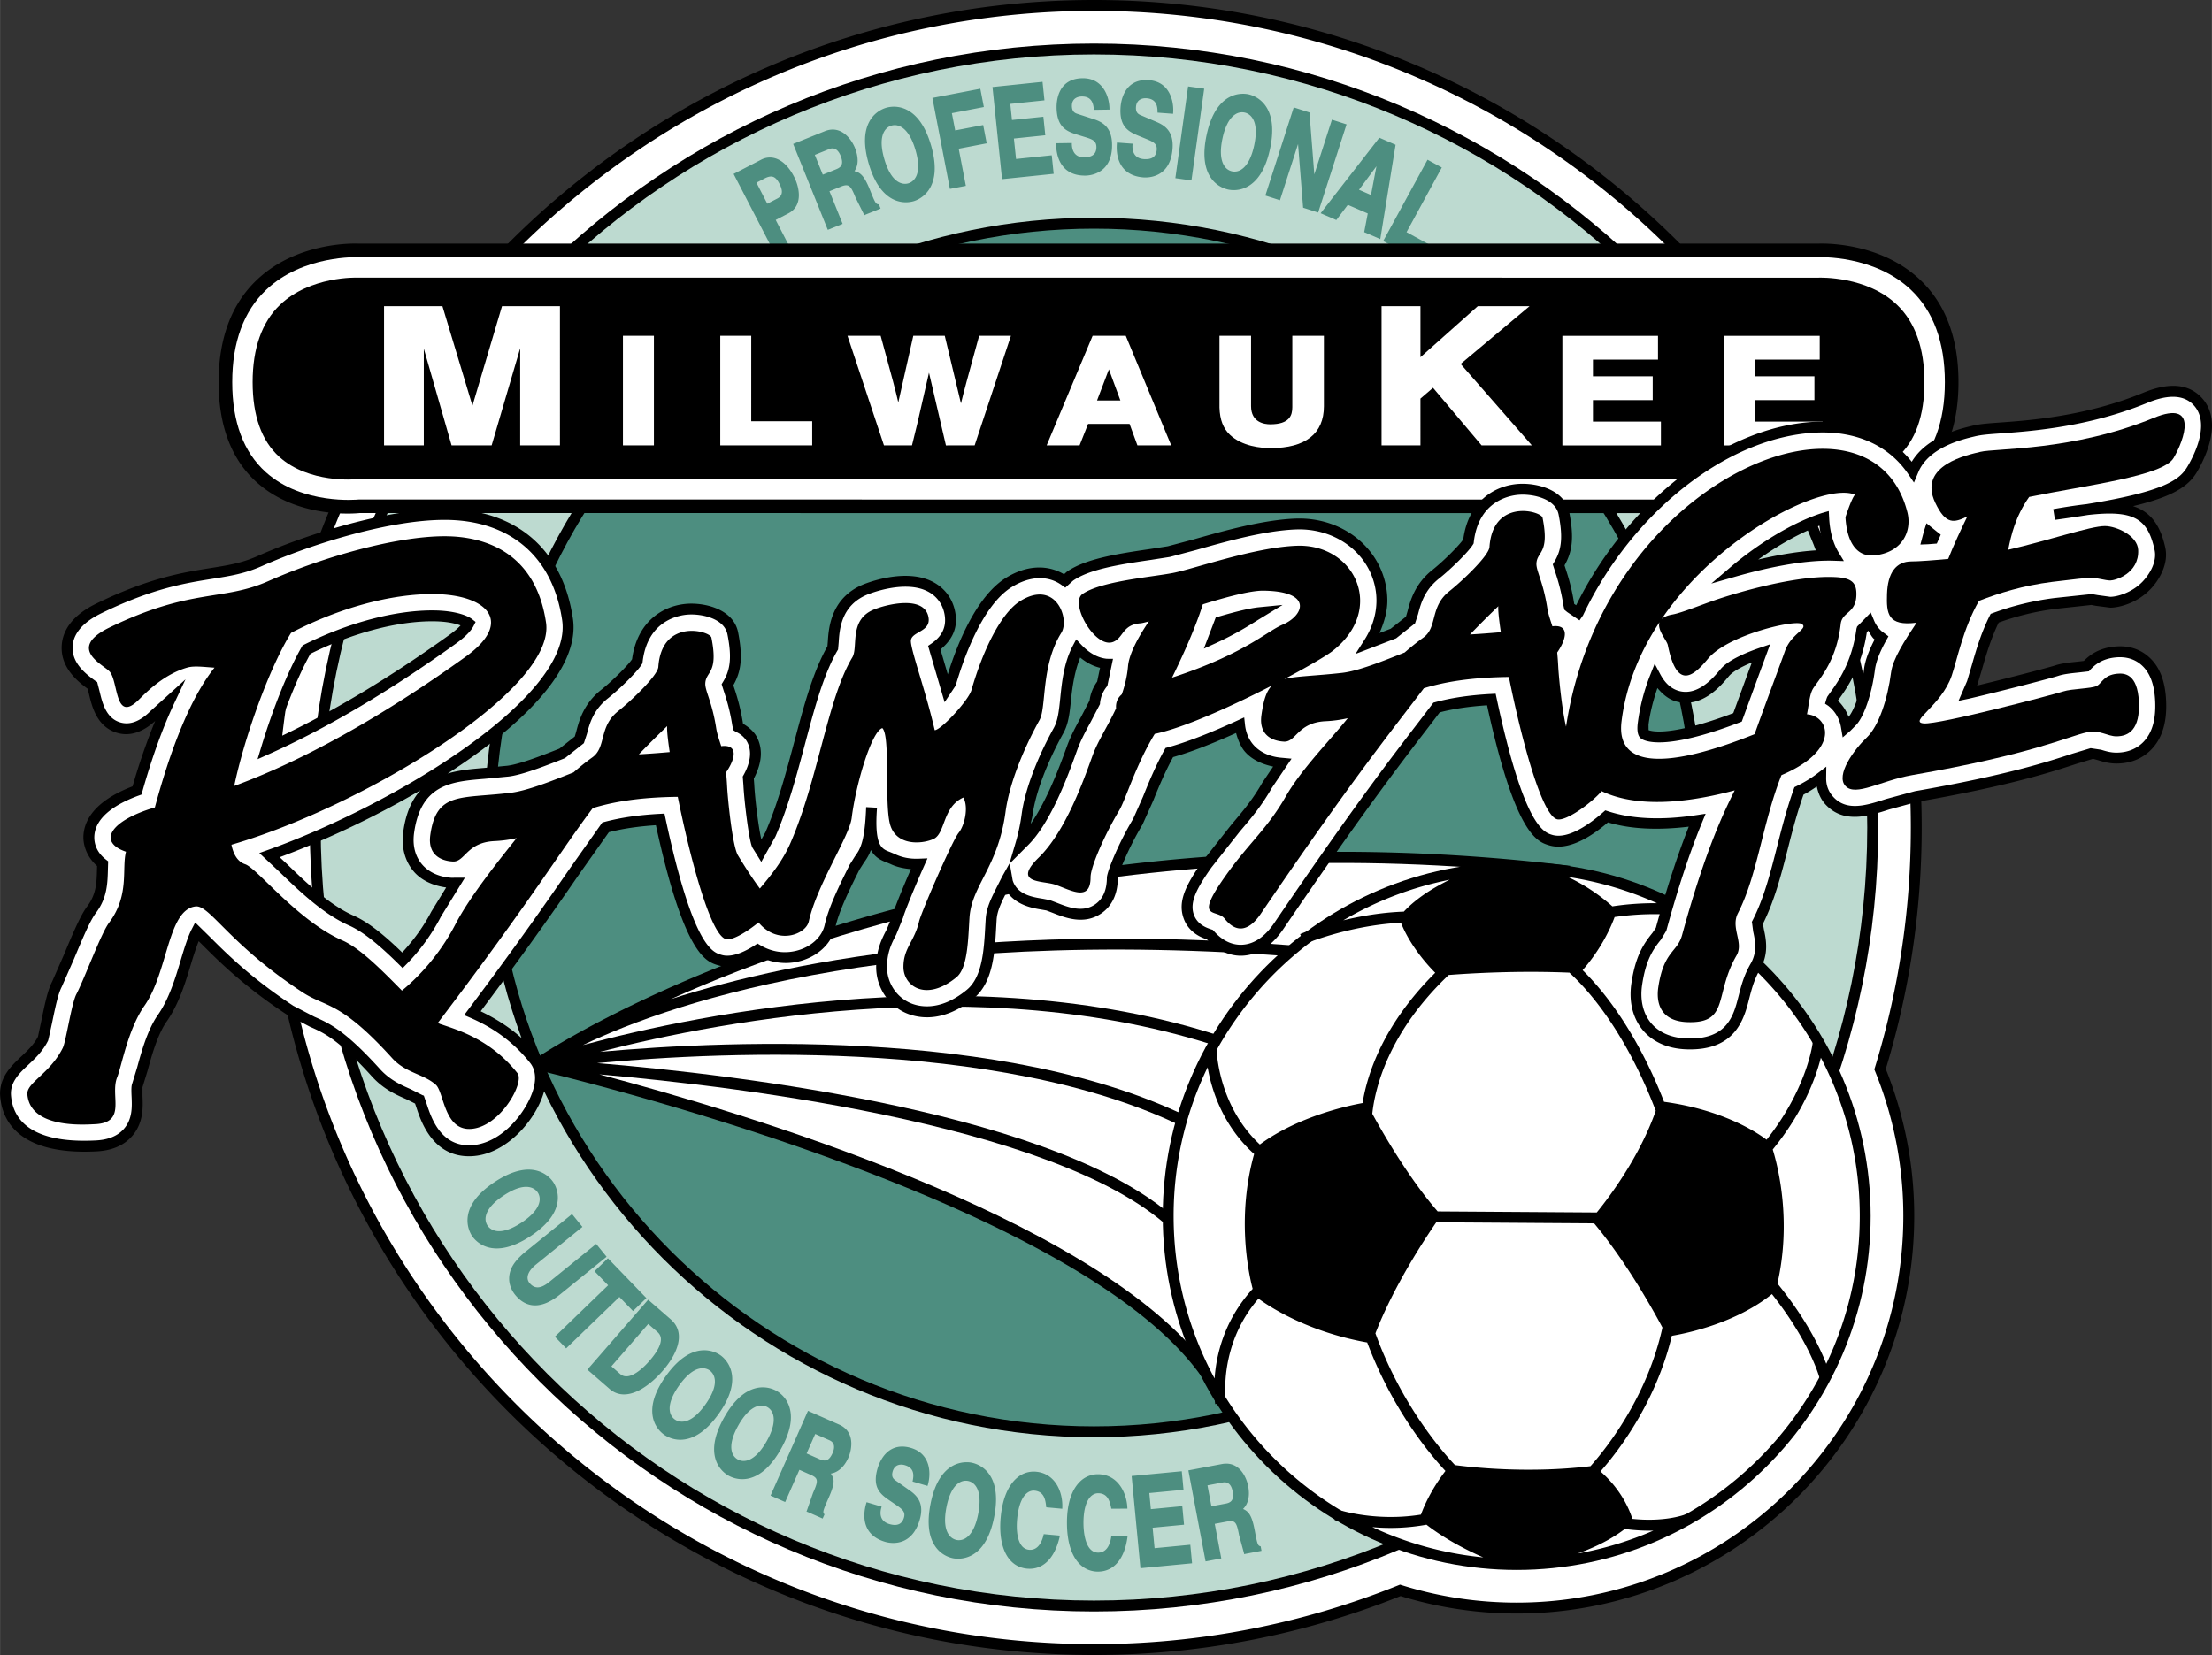 <svg xmlns="http://www.w3.org/2000/svg" width="2500" height="1871" viewBox="0 0 213.531 159.815"><rect x="0" y="0" width="213.531" height="159.815" fill="#333333" stroke="none"/><path d="M25.698 79.908c0 44.061 35.847 79.908 79.907 79.908a79.488 79.488 0 0 0 29.598-5.693 38.243 38.243 0 0 0 11.21 1.685c21.161 0 38.377-17.216 38.377-38.376 0-4.892-.93-9.669-2.746-14.208a79.943 79.943 0 0 0 3.468-23.314C185.513 35.846 149.667 0 105.605 0c-44.06 0-79.907 35.846-79.907 79.908z"/><path d="M26.75 79.908c0-43.481 35.374-78.856 78.856-78.856s78.856 35.375 78.856 78.856a78.909 78.909 0 0 1-3.469 23.18l-.056.179.071.174a37.051 37.051 0 0 1 2.73 13.99c0 20.582-16.744 37.325-37.325 37.325-3.78 0-7.509-.565-11.085-1.681l-.179-.056-.173.07a78.444 78.444 0 0 1-29.371 5.675c-43.481 0-78.855-35.375-78.855-78.856z" fill="#fff"/><path d="M29.904 79.908c0 41.742 33.959 75.702 75.702 75.702s75.702-33.959 75.702-75.702c0-41.743-33.959-75.702-75.702-75.702S29.904 38.165 29.904 79.908z"/><path d="M30.955 79.908c0-41.163 33.488-74.651 74.65-74.651 41.163 0 74.65 33.488 74.65 74.651s-33.488 74.65-74.65 74.65c-41.162 0-74.65-33.488-74.65-74.65z" fill="#bddad0"/><path d="M46.727 79.908c0 32.466 26.413 58.879 58.879 58.879 32.467 0 58.879-26.413 58.879-58.879s-26.413-58.879-58.879-58.879c-32.467-.001-58.879 26.412-58.879 58.879z"/><path d="M47.778 79.908c0-31.887 25.941-57.828 57.828-57.828 31.887 0 57.828 25.941 57.828 57.828 0 31.886-25.941 57.828-57.828 57.828-31.887-.001-57.828-25.942-57.828-57.828z" fill="#4d8e80"/><g fill="#4d8e80"><path d="M53.788 116.224a2.76 2.76 0 0 0-.377-2.06c-.289-.438-1.916-2.492-5.651-.031-3.738 2.462-2.49 4.769-2.203 5.205.289.436 1.916 2.492 5.652.03 1.482-.976 2.351-2.035 2.579-3.144zm-1.721-.157c-.133.649-.729 1.337-1.722 1.991-2.25 1.483-3.084.597-3.287.29a1.183 1.183 0 0 1-.159-.914c.133-.648.729-1.337 1.722-1.991 2.25-1.483 3.084-.597 3.287-.29.121.183.247.491.159.914zM58.554 121.359l-1.004-1.238-4.545 3.682c-.809.655-1.412.681-1.897.082a.781.781 0 0 1-.176-.595c.039-.377.319-.786.809-1.183l4.48-3.63-1.004-1.239-.102.083-4.472 3.622c-.744.627-1.178 1.187-1.371 1.764-.356 1.097.132 1.93.455 2.329.775.957 2.157 1.727 4.338-.04l4.489-3.637zM61.102 126.6l1.294-1.249-3.715-3.845-.094.091-1.199 1.158 1.313 1.358-5.14 4.964 1.09 1.128 5.139-4.964a4996.4 4996.4 0 0 0 1.312 1.359zM63.966 132.379c.624-.718 1.655-2.119 1.562-3.456-.042-.594-.304-1.105-.78-1.518l-2.182-1.898-.086.099-5.782 6.651 2.143 1.863c.449.391.973.567 1.562.525 1.53-.106 3.001-1.62 3.563-2.266zm-.169-3.038c0 .434-.25 1.089-1.123 2.091-.428.493-1.896 2.04-2.797 1.256l-.86-.748 3.556-4.091.847.736c.134.117.377.33.377.756zM69.546 130.87c-.426-.302-2.687-1.629-5.278 2.021-1.028 1.448-1.453 2.749-1.263 3.867a2.753 2.753 0 0 0 1.098 1.782 2.754 2.754 0 0 0 2.044.449c1.117-.189 2.205-1.02 3.233-2.469 2.592-3.651.593-5.347.166-5.65zm-3.998 2.927c1.56-2.197 2.659-1.673 2.958-1.46.298.212 1.155 1.078-.405 3.274-1.559 2.197-2.657 1.674-2.957 1.46a1.176 1.176 0 0 1-.479-.793c-.111-.653.195-1.51.883-2.481zM76.231 135.97a2.754 2.754 0 0 0-1.274-1.661 2.754 2.754 0 0 0-2.079-.237c-1.093.303-2.091 1.239-2.965 2.786-.875 1.546-1.165 2.883-.862 3.976a2.765 2.765 0 0 0 1.274 1.661 2.754 2.754 0 0 0 2.079.237c1.093-.302 2.091-1.239 2.965-2.784.876-1.548 1.166-2.886.862-3.978zm-2.226 3.203c-.587 1.035-1.232 1.676-1.87 1.853-.417.115-.732.01-.923-.098a1.18 1.18 0 0 1-.559-.74c-.176-.638.04-1.523.625-2.558.586-1.035 1.232-1.676 1.87-1.852.417-.115.732-.01.923.098.191.107.442.323.559.74.177.638-.039 1.522-.625 2.557zM81.006 137.566l-3.011-1.329-.053.12-3.559 8.062 1.411.624s1.274-2.888 1.373-3.109l1.114.492c.396.174.568.335.568.618 0 .25-.133.593-.368 1.125l-.628 1.801.115.033 1.443.636.178-.403-.049-.062a.259.259 0 0 1-.06-.172c0-.201.153-.556.52-1.386.333-.752.466-1.23.466-1.594 0-.294-.124-.503-.264-.727.654-.097 1.291-.628 1.681-1.514a3.48 3.48 0 0 0 .296-1.359c-.001-.722-.281-1.462-1.173-1.856zm-.942 1.51c.203.089.337.219.401.385a.735.735 0 0 1 .047.27c0 .224-.08.446-.14.58-.167.377-.35.6-.563.683-.179.068-.396.045-.666-.073l-1.281-.567.832-1.883 1.37.605zM87.937 139.818c-.71-.209-1.343-.167-1.881.126-.857.468-1.224 1.448-1.342 1.848-.566 1.923.349 2.549 1.235 3.152l.582.398c.576.398.894.65.73 1.207-.085.29-.231.493-.431.602-.241.131-.57.138-.976.019-.976-.288-.91-1.1-.783-1.56l.034-.124-1.453-.427-.037.126c-.158.537-.353 1.569.127 2.448.325.594.898 1.016 1.707 1.254.247.073 1.115.274 1.945-.177.642-.349 1.108-1.003 1.384-1.942.465-1.581-.225-2.326-.961-2.845l-1.315-.928c-.21-.145-.497-.341-.329-.914.238-.808.959-.664 1.175-.6.885.259.875.918.767 1.462l-.024.117 1.444.425.038-.127c.299-1.047.29-2.973-1.636-3.54zM93.784 141.24c-.514-.099-3.121-.369-3.966 4.026-.335 1.745-.183 3.104.453 4.042a2.75 2.75 0 0 0 1.738 1.167c.514.099 3.121.37 3.966-4.025.335-1.744.184-3.104-.452-4.043a2.756 2.756 0 0 0-1.739-1.167zm.651 4.914c-.509 2.645-1.726 2.624-2.087 2.554-.36-.07-1.498-.501-.99-3.147.225-1.167.634-1.981 1.182-2.353.357-.242.689-.244.904-.203.216.042.524.166.766.523.371.55.449 1.457.225 2.626zM100.016 142.114a2.45 2.45 0 0 0-1.825.58c-.88.733-1.431 2.063-1.593 3.843-.261 2.881.715 4.773 2.551 4.94 1.511.137 2.654-.973 3.135-3.046l.035-.146-1.564-.143-.026.111c-.233.963-.725 1.46-1.387 1.401a.997.997 0 0 1-.697-.371c-.397-.475-.565-1.416-.459-2.577.141-1.552.582-2.221.928-2.509.288-.239.565-.27.747-.254.896.082 1.05.817 1.125 1.501l.012.107 1.545.141.005-.139c.053-1.541-.714-3.274-2.532-3.439zM107.269 148.404c-.141.98-.583 1.522-1.249 1.525-1.314.005-1.426-2.161-1.43-2.825-.008-2.14.721-2.906 1.407-2.91.899-.004 1.123.714 1.261 1.388l.021.106 1.552-.007-.007-.139c-.09-1.538-1.017-3.191-2.843-3.183a2.452 2.452 0 0 0-1.763.75c-.807.813-1.229 2.189-1.222 3.976.007 1.792.432 3.159 1.231 3.951a2.46 2.46 0 0 0 1.774.728c1.518-.006 2.551-1.221 2.834-3.33l.02-.15-1.57.006-.016.114zM111.454 149.499l-.188-1.977 3.033-.289-.17-1.791-3.033.289c-.02-.208-.127-1.348-.148-1.556.242-.022 3.302-.314 3.302-.314l-.17-1.791-.132.012-4.707.448.849 8.904 4.984-.475-.169-1.791c-.001.002-3.208.309-3.451.331zM121.621 149.298c-.218-.065-.273-.326-.503-1.546-.275-1.446-.587-1.803-1.122-2.04.349-.339.565-.852.565-1.498 0-.219-.021-.45-.065-.688-.119-.627-.471-1.451-1.103-1.881-.413-.282-.897-.372-1.442-.27l-3.233.612 1.662 8.787 1.516-.286-.631-3.339 1.196-.226c.797-.151.922.097 1.153 1.321l.502 1.841.115-.039 1.548-.293-.082-.434-.076-.021zm-4.678-3.844l-.382-2.022 1.47-.277c.635-.121.871.391.955.842.031.155.044.29.044.408 0 .534-.287.71-.71.791 0-.002-1.161.218-1.377.258zM76.317 24.021l-1.438-2.782 1.214-.627c.767-.396 1.022-1.073 1.022-1.766 0-.653-.227-1.322-.467-1.787-.483-.937-1.102-1.547-1.786-1.765a1.795 1.795 0 0 0-1.393.13l-2.653 1.371 4.108 7.946 1.393-.72zm-.876-5.285c-.058.184-.193.328-.414.441l-.958.496-1.05-2.033.803-.416c.325-.168.584-.217.796-.15.22.07.416.275.599.629.089.173.257.498.257.811a.746.746 0 0 1-.033.222zM85.004 20.141l-.164-.409-.08-.008c-.226-.021-.331-.266-.795-1.417-.546-1.353-.921-1.649-1.482-1.778.188-.276.306-.614.306-1.017 0-.38-.085-.8-.259-1.229-.358-.891-1.376-2.233-2.913-1.613l-3.052 1.23 3.344 8.295 1.431-.577-1.271-3.151 1.129-.457c.308-.123.524-.149.684-.081.269.114.454.531.706 1.153l.852 1.706.104-.06 1.46-.587zm-3.715-4.488c0 .369-.228.554-.566.69l-1.299.523-.77-1.909 1.388-.56c.205-.083.392-.089.557-.019.294.125.467.467.545.659.1.251.145.451.145.616zM86.107 19.188a2.758 2.758 0 0 0 2.079.244c.502-.146 2.944-1.097 1.69-5.393-.498-1.705-1.255-2.845-2.249-3.389a2.76 2.76 0 0 0-2.079-.245 2.757 2.757 0 0 0-1.621 1.325c-.544.994-.567 2.362-.07 4.067.499 1.705 1.256 2.846 2.25 3.391zm-.767-6.463c.207-.379.502-.532.713-.593.21-.062.54-.091.919.116.581.318 1.065 1.09 1.398 2.232.756 2.586-.336 3.123-.689 3.226-.353.104-1.562.238-2.317-2.348-.333-1.142-.342-2.052-.024-2.633zM93.236 17.948l-.69-3.586 2.702-.52-.34-1.767-2.702.52-.32-1.666 3.086-.593-.34-1.767-.129.025-4.497.865 1.69 8.783 1.54-.294zM101.714 16.784l-.186-1.789-3.446.359-.207-1.976 3.031-.315-.187-1.789-3.03.315-.163-1.555 3.299-.344-.186-1.788-.13.013-4.703.49.926 8.896 4.982-.517zM107.351 13.944c-.024-1.647-.905-2.154-1.762-2.432l-1.53-.498c-.244-.075-.576-.178-.585-.774-.012-.843.72-.919.944-.922.923-.013 1.108.618 1.166 1.17l.014.119 1.505-.022-.003-.132c-.024-1.09-.603-2.927-2.611-2.898-2.352.035-2.503 2.183-2.493 2.841.029 2.004 1.088 2.33 2.111 2.645l.676.209c.668.208 1.047.355 1.056.936.004.303-.074.54-.234.703-.191.197-.503.3-.926.306-1.017.015-1.195-.78-1.209-1.255l-.004-.129-1.516.022.002.131c.014.912.318 3.029 2.848 2.993.432-.009 2.592-.185 2.551-3.013zM110.382 17.131c.431.032 2.598.049 2.808-2.772.122-1.644-.708-2.226-1.538-2.58l-1.48-.631c-.236-.097-.558-.228-.513-.824.021-.273.115-.484.281-.627.179-.154.448-.229.74-.208.922.069 1.049.714 1.058 1.269l.001.12 1.502.112.009-.133c.072-1.087-.341-2.969-2.344-3.118-.738-.055-1.348.12-1.812.519-.74.638-.893 1.673-.923 2.088-.149 2 .878 2.418 1.87 2.823l.653.267c.647.268 1.011.447.968 1.026-.05.666-.457.961-1.246.903-1.015-.076-1.122-.884-1.093-1.359l.007-.129-1.509-.112-.01.131c-.042.558-.014 1.608.639 2.367.441.513 1.092.805 1.932.868zM116.245 8.563l-1.555-.216-.018.131-1.212 8.728 1.554.216zM118.561 18.306c.327.07 1.18.17 2.056-.399.951-.617 1.62-1.811 1.989-3.548.931-4.376-1.576-5.142-2.088-5.251-.512-.109-3.113-.43-4.044 3.947-.37 1.737-.244 3.1.373 4.05a2.751 2.751 0 0 0 1.714 1.201zm-.553-4.925c.248-1.163.671-1.969 1.227-2.329a1.19 1.19 0 0 1 .91-.185c.359.077 1.487.531.927 3.166-.248 1.164-.672 1.969-1.227 2.329a1.186 1.186 0 0 1-.91.185 1.177 1.177 0 0 1-.753-.538c-.362-.554-.421-1.463-.174-2.628zM128.577 11.558s-1.395 4.33-1.701 5.285l-.469-5.984-1.518-.489-.04.125-2.699 8.389 1.409.453 1.747-5.427.489 6.147 1.452.467 2.741-8.514-1.411-.452zM133.153 13.3l-.063.081-5.604 7.211 1.514.656 1.111-1.468 1.925.835-.345 1.801 1.553.674 1.478-9.109-1.569-.681zm-.28 2.757l-.526 2.772-1.158-.503 1.684-2.269zM139.184 16.176l-1.377-.751-.064.115-4.217 7.737 4.105 2.239.878-1.61-2.729-1.488 3.404-6.242z"/></g><path d="M150.703 83.503C92.432 76.715 55.536 99.7 51.838 102.125l-.154.102-.044.028c-.057.037-.084.057-.103.07a.39.39 0 0 0-.03.02l-.971.679 1.155.265c.509.117 51.13 11.9 64.006 29.241l.43.579 35.461-49.5-.885-.106z"/><path d="M131.287 91.871l1.247.125-12.106 10.065-.287-.108c-23.162-8.673-50.435-3.416-62.229-.382 12.608-1.141 41.572-2.419 58.992 7.45l.346.195-2.692 11.07-.667-.727c-9.814-10.725-42.405-14.626-56.034-15.811 13.723 3.626 47.193 13.646 58.235 27.603l33.585-46.881c-39.721-4.43-69.287 5-84.926 12.011 12.327-3.965 33.77-7.925 66.536-4.61z" fill="#fff"/><path d="M116.035 109.764c-17.421-9.641-46.22-8.242-58.395-7.108 13.292 1.101 45.387 4.82 56.348 15.526l2.047-8.418z" fill="#fff"/><path d="M120.208 100.875l9.709-8.072c-42.06-4.046-64.969 3.959-73.645 8.112 10.997-2.957 39.619-9.009 63.936-.04z" fill="#fff"/><path d="M146.414 83.259c-18.842 0-34.171 15.329-34.171 34.171s15.329 34.171 34.171 34.171 34.171-15.329 34.171-34.171c-.001-18.842-15.329-34.171-34.171-34.171z"/><path d="M131.534 106.516c.446-2.787 1.975-7.57 7.014-12.582-.694-.696-2.399-2.553-3.309-4.832-3.873.2-7.243 1.29-8.633 1.8a33.387 33.387 0 0 0-9.163 10.501c.055 1.007.502 5.677 4.175 9.116 3.695-2.728 8.583-3.763 9.916-4.003zM121.067 111.437c-3.073-2.773-4.126-6.269-4.49-8.376a32.901 32.901 0 0 0-3.284 14.37c0 5.669 1.435 11.01 3.957 15.681.153-2.229.898-5.604 3.676-8.651-.467-1.799-1.517-7.078.141-13.024zM137.171 146.256c.666-1.832 1.732-3.393 2.364-4.214-1.729-1.854-5.162-6.078-7.555-12.405-5.716-1.025-9.374-3.413-10.494-4.233-3.248 3.753-3.284 8.054-3.188 9.502a33.336 33.336 0 0 0 11.161 10.96c.924.259 4.01.988 7.712.39zM171.584 123.94c2.804 3.458 4.135 6.26 4.714 7.757a32.927 32.927 0 0 0 3.235-14.267 32.893 32.893 0 0 0-3.756-15.292c-.454 1.818-1.638 5.175-4.645 8.863.54 1.757 1.819 6.95.452 12.939zM159.959 87.218a32.878 32.878 0 0 0-8.608-2.538 18.113 18.113 0 0 1 4.299 2.841 26.719 26.719 0 0 1 4.309-.303zM132.478 147.464a32.843 32.843 0 0 0 10.707 2.925c-1.337-.584-3.569-1.672-5.482-3.157a19.54 19.54 0 0 1-5.225.232zM155.867 88.553c-.363.994-1.263 3.035-3.09 5.129 4.171 4.117 6.737 9.797 7.862 12.712 5.588.764 8.849 2.872 9.899 3.664 3.668-4.641 4.362-8.708 4.45-9.342a33.337 33.337 0 0 0-12.647-12.312 26.652 26.652 0 0 0-6.474.149zM139.951 84.948a32.846 32.846 0 0 0-10.279 3.923c1.649-.402 3.667-.761 5.846-.841 1.28-1.372 3.033-2.404 4.433-3.082z" fill="#fff"/><path d="M154.142 117.085c1.221-1.5 4.134-5.367 5.695-9.821-1.031-2.737-3.786-9.139-8.334-13.342-5.065-.213-9.695.073-11.653.226-5.845 5.556-7.12 10.956-7.377 13.4 1.089 1.991 3.575 6.291 6.313 9.434l15.356.103zM161.39 128.992c-1.542 6.436-5.154 11.131-6.889 13.096 2.089 1.829 2.86 3.867 3.076 4.58 3.023.311 4.853-.324 5.179-.449A33.352 33.352 0 0 0 175.633 133c-.19-.647-1.241-3.812-4.577-8.035-3.495 2.807-8.215 3.784-9.666 4.027z" fill="#fff"/><path d="M138.649 118.033c-1.142 1.655-4.105 6.161-5.875 10.72 2.394 6.582 6.042 10.974 7.682 12.722 1.505.203 7.026.833 13.082.106 1.615-1.817 5.487-6.741 6.945-13.387-.995-1.866-3.548-6.416-6.594-10.059l-15.24-.102zM156.849 147.641c-.822.637-2.315 1.589-4.571 2.378a32.85 32.85 0 0 0 7.329-2.218 16.92 16.92 0 0 1-2.758-.16z" fill="#fff"/><path d="M143.185 150.389c.726.317 1.192.489 1.192.489s2.234.526 4.731 0a22.618 22.618 0 0 0 3.17-.859 33.048 33.048 0 0 1-5.864.531 33.434 33.434 0 0 1-3.229-.161zM117.434 101.198l-1.051.001c0 .086.012.802.195 1.862.271-.562.562-1.112.864-1.657a7.62 7.62 0 0 1-.008-.206zM163.255 147.152l-.43-.96-.068.027a33.214 33.214 0 0 1-3.15 1.582c2.284-.061 3.57-.614 3.648-.649zM129.17 145.781l-.341.994c.105.036 1.514.5 3.648.688a33.26 33.26 0 0 1-3.018-1.597 7.707 7.707 0 0 1-.289-.085zM125.506 90.202l.417.965c.011-.005.257-.109.682-.265a33.49 33.49 0 0 1 3.067-2.031c-2.419.589-4.041 1.276-4.166 1.331zM117.31 135.586l1.037-.169c-.001-.01-.027-.196-.048-.511a32.434 32.434 0 0 1-1.048-1.795c-.098 1.416.042 2.374.059 2.475zM175.634 133c.023.075.036.125.037.128l1.021-.249a10.619 10.619 0 0 0-.395-1.183c-.21.441-.432.874-.663 1.304zM151.351 84.68a16.543 16.543 0 0 0-2.111-.83c-1.839-.399-6.965.132-6.965.132s-1.006.328-2.323.966a33.095 33.095 0 0 1 11.399-.268zM162.7 88.445l.152-1.041c-.091-.013-1.22-.17-2.893-.186.811.366 1.608.758 2.383 1.186.224.023.351.04.358.041zM176.048 100.723l-1.047-.101-.012.093c.274.467.537.942.789 1.422.209-.834.264-1.347.27-1.414zM24.792 27.027c-2.451 2.324-3.693 5.647-3.693 9.877 0 4.227 1.241 7.481 3.689 9.675 3.987 3.572 9.68 2.991 9.92 2.964l140.818.005c.168.023 5.861.605 9.848-2.968 2.448-2.193 3.689-5.448 3.689-9.675 0-4.23-1.242-7.554-3.693-9.877-3.974-3.769-9.639-3.514-9.878-3.501l.035-.001-140.89-.001c-.206-.011-5.872-.266-9.845 3.502z"/><path d="M25.656 45.594c-2.152-1.933-3.243-4.856-3.243-8.689 0-3.851 1.102-6.85 3.275-8.917 3.556-3.38 8.86-3.152 8.913-3.15l140.958.002c.053-.003 5.358-.231 8.914 3.149 2.173 2.066 3.275 5.066 3.275 8.917 0 3.833-1.091 6.756-3.245 8.689-3.542 3.181-8.854 2.649-8.907 2.644l-140.96-.006c-.126.01-5.437.542-8.98-2.639z" fill="#fff"/><path d="M185.776 36.906c0 3.253-.873 5.684-2.595 7.228-2.861 2.562-7.323 2.15-7.369 2.146l-.144-.016h-.144l-140.89-.001h-.144l-.144.016c-.033.003-4.529.421-7.392-2.168-1.707-1.543-2.571-3.968-2.571-7.205 0-3.276.888-5.789 2.641-7.468 2.917-2.792 7.438-2.631 7.483-2.629.127.003 141.017.004 141.017.004.172-.005 4.694-.167 7.61 2.626 1.753 1.679 2.642 4.191 2.642 7.467z"/><g fill="#fff"><path d="M60.132 32.427v10.58h2.99v-10.58h-.263zM72.518 32.427H69.528v10.58h8.875v-2.333h-5.886l.001-8.247zM94.465 32.62c-1.055 3.806-1.473 5.387-1.701 6.337L91.2 32.425l-.207.002h-2.831l-1.448 6.431c-.219-.964-.614-2.481-1.649-6.238l-.053-.193H81.81l3.521 10.58h2.704l.519-2.121 1.123-4.898 1.636 7.023.207-.004h2.564l3.503-10.58h-3.069l-.053.193zM108.499 32.427h-3.025l-4.438 10.58h3.178l.823-2.073h4.003l.758 2.073h3.263l-4.387-10.58h-.175zm-.344 6.246H105.9l1.146-3.009c.288.786.929 2.521 1.109 3.009zM124.752 32.427v6.887c0 .771-.242 1.656-2.131 1.656-.557 0-1.851-.171-1.851-1.754v-6.789h-3.049v6.929c.038 1.175.357 2.006 1.004 2.625 1.193 1.121 2.984 1.288 3.946 1.288 3.356 0 5.131-1.396 5.131-4.039v-6.804h-3.05zM153.774 38.637h5.77v-2.3h-5.77v-1.61h6.281v-2.3h-9.232v10.58h9.513v-2.3h-6.562v-2.07zM169.386 40.707v-2.07h5.771v-2.3h-5.771v-1.61h6.282v-2.3h-9.233v10.58h9.512v-2.3h-6.561zM48.458 29.567s-2.465 8.302-2.854 9.608l-2.898-9.608h-5.637v13.436h3.838v-9.34l2.681 9.34h3.869l2.755-9.378v9.378h3.838V29.567h-5.592zM147.656 29.564h-4.998l-5.536 4.929v-4.929h-3.755v13.438h3.755V38.49l1.214-1.043 4.686 5.556h4.855l-6.876-7.859 6.655-5.58z"/></g><path d="M206.92 37.917c-5.553 2.287-10.999 2.677-13.923 2.887-1.186.085-1.895.135-2.647.322-1.224.291-4.36 1.061-5.8 3.463-2.12-2.647-5.36-4.049-9.309-3.862-8.716.413-18.119 7.678-23.085 17.719l-.191-.128c-.251-1.636-.618-2.751-.86-3.489l-.074-.232c.423-.756.721-1.583.721-2.791 0-.654-.082-1.414-.263-2.325-.444-2.222-3.168-2.864-4.891-2.753-2.275.146-4.846 1.641-5.344 5.355-.354.539-1.839 2.048-2.978 2.952-1.711 1.356-2.144 3.013-2.403 4.002l-.151.514-1.474 1.165-1.08.415c.45-1.023.758-2.073.758-3.137 0-.864-.15-1.727-.453-2.568-1.202-3.333-4.569-5.484-8.377-5.351-3.175.111-7.055 1.212-9.888 2.017l-2.479.659-1.773.276c-3.35.483-6.261.981-7.98 2.191 0 0-.128.116-.263.235-1.625-.956-3.625-.872-5.583.333-2.97 1.827-4.823 6.705-5.64 9.334l-.705-2.404c.938-.768 1.496-1.711 1.496-2.832 0-.192-.015-.388-.043-.588-.188-1.314-.917-2.393-2.054-3.036-2.723-1.542-6.724.125-6.893.196-3.114 1.31-3.301 4.246-3.381 5.499l-.039.458c-1.386 2.44-2.26 5.693-3.178 9.142-.798 2.997-1.623 6.095-2.808 8.811 0 0-.188.338-.388.693-.256-.999-.615-3.829-.688-5.293l-.043-.578c.438-.837.68-1.655.68-2.41 0-.641-.159-1.236-.478-1.763-.169-.281-.588-.755-1.242-1.123a20.291 20.291 0 0 0-.86-3.483l-.075-.237c.423-.755.721-1.583.721-2.792 0-.653-.081-1.413-.263-2.323-.445-2.223-3.168-2.865-4.891-2.755-2.275.147-4.846 1.642-5.345 5.355-.351.536-1.837 2.046-2.978 2.951-1.713 1.358-2.145 3.016-2.403 4.006l-.15.509-1.477 1.167c-1.444.574-3.792 1.502-5.039 1.654l-2.267.216c-1.162.094-2.374.204-3.495.538 6.816-4.39 12.158-9.524 12.158-14.121 0-.28-.02-.56-.061-.837-.993-6.73-5.509-10.59-12.391-10.59-5.379 0-12.958 2.291-18.084 4.562-1.511.669-2.839.88-4.521 1.147-2.62.417-5.871.936-10.872 3.358-.806.391-3.246 1.575-3.473 4.011a4.12 4.12 0 0 0-.015.348c0 2.064 1.727 3.356 2.511 3.936l.129.505c.284 1.196.759 3.197 2.753 3.762 1.222.346 2.441-.081 3.636-1.157a61.859 61.859 0 0 0-2.181 6.312c-3.842 1.47-4.717 3.449-4.748 4.869v.066c0 .55.186 1.747 1.323 2.758l-.009.301c-.034 1.3-.063 2.424-.945 3.594-.622.826-1.264 2.314-2.248 4.668l-1.139 2.599c-.403.773-.66 1.928-1.034 3.739l-.335 1.58c-.395.771-1.044 1.379-1.673 1.967-.842.8-1.985 1.87-1.985 3.513 0 .094.004.188.011.285.168 2.146 1.594 5.69 9.24 5.312 1.476-.061 2.632-.534 3.431-1.404 1.186-1.292 1.115-2.878 1.068-3.928l-.001-.862.494-1.605c.381-1.395.948-3.471 1.845-4.751 1.201-1.718 1.826-3.811 2.377-5.657.178-.593.443-1.411.709-2.093l.349.343c1.607 1.607 4.033 4.035 8.213 6.781l2.181 1.138c1.336.586 2.716 1.192 5.988 4.805 1.115 1.23 2.336 1.764 3.316 2.192l.841.419.125.366c.438 1.339 1.602 4.891 5.344 4.718 2.979-.139 5.503-2.775 6.588-5.165.425-.936.586-1.726.586-2.386 0-.952-.334-1.636-.704-2.1-1.499-1.883-3.37-3.276-5.603-4.342a389.866 389.866 0 0 0 9.439-13.136l2.936-4.157c1.347-.347 2.848-.564 4.539-.676 2.722 12.497 4.833 13.167 5.973 13.516.709.217 1.888.333 3.892-.883 1.221.634 2.589.842 3.91.526 1.809-.432 3.203-1.726 3.551-3.296.362-1.63 1.406-3.725 2.327-5.571l.42-.662c.237-.329.474-.676.683-1.231.359.647.87.951 1.465 1.173l.393.16c.61.301 1.292.448 2.007.508-.808 1.858-1.649 3.914-1.775 4.455l-.568 1.381c-.428.818-1.012 1.934-1.012 3.62 0 1.875 1.08 3.596 2.749 4.384.956.453 3.522 1.225 6.675-1.369 1.864-1.534 2.024-4.405 2.165-6.939l.038-.646c.053-.848.452-1.654.993-2.718.854 1.276 2.386 1.59 3.301 1.734l.511.089.575.219c1.214.482 3.044 1.208 4.712.076 1.052-.713 1.608-1.9 1.608-3.432v-.01c.047-.379.947-2.75 2.387-5.153l1.031-2.296c.542-1.361 1.157-2.809 1.917-4.209 1.651-.465 3.705-1.258 6.083-2.329.202.764.508 1.382.8 1.737.66.803 1.659 1.266 2.778 1.505l-1.046 1.556c-.942 1.647-1.874 2.744-2.952 4.014-.026.03-2.831 3.59-2.831 3.59-1.261 1.795-2.005 3.131-2.005 4.402 0 .343.054.682.167 1.022.485 1.467 1.776 1.936 2.272 2.102 1.24 1.336 2.528 1.606 3.402 1.575 1.516-.055 2.853-.918 3.972-2.564 7.342-10.807 11.156-15.779 13.942-19.408l1.162-1.524c1.353-.351 2.864-.57 4.567-.682 2.722 12.498 4.833 13.167 5.973 13.516 1.889.576 4.1-.842 5.699-2.21 2.182.656 4.816.772 7.801.414-1.092 2.765-2.136 5.956-3.177 9.772l-.321.475c-.85 1.051-1.646 2.216-2.042 4.891a7.084 7.084 0 0 0-.078 1.034c0 1.337.404 2.542 1.176 3.468.676.809 1.961 1.788 4.243 1.862 4.746.153 5.549-2.994 6.029-4.875.235-.921.476-1.864 1.062-2.875a4.293 4.293 0 0 0 .579-2.193c0-.644-.123-1.209-.216-1.636l-.096-.537c1.12-2.241 1.763-4.717 2.429-7.344.448-1.766.906-3.483 1.491-5.136.472-.243.876-.513 1.284-.782.138.644.382 1.244.852 1.745 1.767 1.885 4.188 1.1 6.134.469l2.675-.73c8.91-1.548 12.96-2.876 15.379-3.668l1.628-.494c-.008.001.465.128.465.128.446.139 1.055.329 1.791.329 1.716 0 2.792-.75 3.393-1.38 1.045-1.098 1.504-2.644 1.401-4.728-.094-1.932-.656-3.314-1.718-4.229-.884-.762-1.984-1.083-3.272-.953-1.531.152-2.404.826-2.953 1.384-.202.022-.603.069-.603.069-.804.083-1.552.16-2.202.376-.585.19-4.273 1.158-7.505 1.933l.044-.102.46-1.543c.415-1.469.882-2.987 1.589-4.438a25.538 25.538 0 0 1 5.515-1.327l3.446-.375c0 .006.407.082.407.082l1.407.183c.751 0 2.531-.376 3.888-1.8.766-.802 1.492-2.04 1.492-3.317a3.2 3.2 0 0 0-.072-.68c-.504-2.316-1.522-3.493-3.111-4.01 3.938-.941 5.381-1.959 6.18-3.317.532-.905 1.438-2.706 1.438-4.472 0-.915-.244-1.82-.908-2.585h-.001c-1.249-1.433-3.167-1.629-5.706-.584zM40.589 76.312c-.791.875-1.397 2.103-1.657 3.953a6.08 6.08 0 0 0-.062.858c0 1.409.528 2.378 1.016 2.972.744.905 1.883 1.421 3.179 1.604l-1.432 2.331c-.744 1.435-1.705 2.748-2.812 3.948-1.455-1.412-3.104-2.865-4.705-3.568-2.333-1.024-4.677-3.291-6.387-4.946l-.734-.687c4.292-1.593 9.131-3.845 13.594-6.465zm1.309-16.315c1.264.014 2.078.217 2.556.399-.205.222-.53.52-1.036.883-5.928 4.258-11.576 7.617-16.838 10.073 1.035-3.206 2.28-6.258 3.384-8.218 4.112-2.031 8.452-3.178 11.934-3.137zm57.77 18.749c.287-2.146 1.374-5.043 2.98-7.949.506-.913.612-1.957.748-3.279.127-1.245.347-2.71.878-4.023.606.496 1.248.832 1.918.993a646.35 646.35 0 0 0-.28 1.332 4 4 0 0 0-.734 1.829c-.025.051-.807 1.553-.807 1.553-.522.96-1.013 1.865-1.369 2.849l-.077.211c-.637 1.767-1.858 5.034-3.431 7.298.048-.274.137-.536.174-.814zm75.968-27.981c.106.87.317 1.647.622 2.341-2.118.034-4.449.437-6.526.927 2.25-1.621 4.348-2.693 5.904-3.268zm-8.734 14.525c.333-.402 1.134-.873 2.212-1.318l-.324.876-1.468 4.016c-6.042 2.279-7.878 1.763-8.177 1.64l-.004-.527c.146-1.175.458-2.359.857-3.537.531.634 1.131 1.127 1.874 1.315 2.469.623 4.263-1.541 5.03-2.465zm13.452-4.384c.179.274.317.586.56.806l.054.042c-.557 1.075-.911 2.004-1.019 2.835-.31 2.414-1.045 4.121-1.493 4.633a4.293 4.293 0 0 0-1.035-1.569l.097-.132c.777-1.077 2.199-3.083 2.699-6.474l.137-.141z"/><path d="M185.145 45.695l.109-.259c1.089-2.278 4.18-3.011 5.343-3.288.67-.166 1.346-.214 2.464-.294 2.995-.215 8.551-.614 14.259-2.965 2.075-.854 3.593-.753 4.508.301.477.549.655 1.219.655 1.916 0 1.496-.824 3.115-1.297 3.919-.738 1.255-2.078 2.41-9.767 3.658-.966.111-2.011.268-3.187.475l-.021.004.163 1.039c1.173-.16 2.223-.318 3.2-.475 4.453-.503 5.763.36 6.422 3.383.24 1.104-.439 2.298-1.154 3.048-1.023 1.074-2.461 1.475-3.127 1.475l-1.197-.162-.574-.101c-.046-.002-3.619.381-3.619.381a26.86 26.86 0 0 0-5.956 1.455l-.197.071-.094.187c-.801 1.589-1.292 3.231-1.729 4.776-.009.035-.453 1.523-.453 1.523l-.827 1.915 1.002-.208c3.51-.821 7.926-1.979 8.609-2.2.544-.181 1.236-.253 1.969-.328l1.007-.115.12-.141c.456-.491 1.144-1.07 2.438-1.199.989-.099 1.825.139 2.482.705.831.715 1.274 1.855 1.354 3.482.086 1.782-.277 3.074-1.114 3.952-.458.481-1.286 1.054-2.631 1.054-.576 0-1.053-.149-1.475-.28l-1.009-.152-1.729.521c-2.391.784-6.395 2.097-15.231 3.633l-2.818.765c-1.835.595-3.731 1.21-5.042-.188-.488-.522-.722-1.132-.712-1.864l.014-1.082-.86.657c-.578.442-1.26.856-2.024 1.231l-.192.094-.072.201c-.627 1.746-1.1 3.548-1.567 5.396-.666 2.626-1.294 5.107-2.409 7.28l-.074.146.021.019.118.905c.181.828.423 1.943-.243 3.091-.658 1.138-.917 2.152-1.168 3.132-.481 1.887-1.076 4.221-4.978 4.094-1.894-.062-2.933-.841-3.471-1.485-.772-.925-1.079-2.23-.865-3.674.359-2.416 1.037-3.415 1.82-4.384l.519-.861c1.127-4.131 2.252-7.545 3.442-10.437l.352-.858-.917.138c-3.335.502-6.19.377-8.485-.373l-.285-.092-.225.198c-1.155 1.016-3.328 2.65-4.911 2.166-.812-.248-2.713-.831-5.355-13.188l-.094-.438-.448.024c-2.039.106-3.801.366-5.386.792l-.172.046-1.388 1.82c-2.793 3.639-6.618 8.624-13.978 19.455-.92 1.354-1.977 2.062-3.14 2.104-.676.025-1.691-.186-2.696-1.331l-.095-.107-.178-.06c-.398-.132-1.333-.443-1.669-1.457-.391-1.185.296-2.492 1.701-4.491l2.745-3.483c1.139-1.34 2.099-2.47 3.09-4.202l1.911-2.838-.894-.083c-1.201-.082-2.211-.555-2.849-1.33-.286-.349-.649-.952-.747-1.845l-.079-.725-.664.305c-2.654 1.221-4.978 2.116-6.719 2.588l-.215.059-.108.194c-.833 1.505-1.483 3.053-2.061 4.501l-.955 2.147c-1.404 2.341-2.455 4.942-2.534 5.635 0 1.248-.387 2.112-1.15 2.63-1.207.82-2.607.265-3.731-.182a684.26 684.26 0 0 0-.634-.241l-.644-.125c-1.016-.16-2.496-.393-2.937-1.776l-.288-1.662-.736 1.305-.409.813c-.616 1.209-1.104 2.165-1.172 3.273l-.038.65c-.129 2.319-.275 4.946-1.784 6.188-2.688 2.21-4.782 1.595-5.557 1.229-1.305-.616-2.147-1.964-2.147-3.434 0-1.428.472-2.331.889-3.127.003-.004.663-1.634.663-1.634.099-.42.979-2.628 2.011-4.955l.343-.772-.844.033c-.85.034-1.625-.118-2.302-.451l-.49-.204c-.663-.248-1.294-.482-1.294-2.844 0-.402.019-.868.059-1.405l.001-.02-1.049-.058-.001.02c-.129 3.413-.592 4.056-1.083 4.736l-.507.809c-.947 1.9-2.021 4.055-2.413 5.812-.262 1.18-1.348 2.161-2.768 2.501-1.178.283-2.366.097-3.436-.538l-.28-.167-.273.176c-2.004 1.287-2.95.998-3.261.902-.812-.249-2.712-.831-5.355-13.188l-.093-.438-.449.024c-2.03.107-3.786.364-5.368.787l-.184.049-3.17 4.491c-2.116 3.058-5.014 7.247-9.768 13.573l-.4.534.612.265c2.353 1.018 4.238 2.443 5.762 4.358.635.798.63 1.973-.016 3.396-.957 2.109-3.143 4.433-5.679 4.551-2.944.136-3.857-2.653-4.297-3.993l-.273-.798-.126-.045-1.145-.58c-.888-.388-1.994-.872-2.958-1.936-3.423-3.78-4.908-4.431-6.343-5.061l-2.027-1.055c-4.091-2.687-6.471-5.068-8.047-6.644l-1.429-1.401-.321.627c-.395.736-.812 2.132-1.06 2.965-.529 1.771-1.128 3.777-2.231 5.355-1.002 1.429-1.598 3.612-1.992 5.057l-.468 1.533c-.095.233-.097.599-.066 1.279.043.979.099 2.199-.792 3.169-.604.657-1.514 1.016-2.705 1.065-6.426.318-7.975-2.186-8.145-4.343-.102-1.302.829-2.174 1.649-2.943.665-.623 1.417-1.327 1.931-2.354.034-.088.375-1.675.375-1.675.371-1.796.611-2.888.952-3.541l1.177-2.68c.924-2.212 1.571-3.716 2.117-4.441 1.084-1.438 1.12-2.842 1.156-4.199l.023-.78-.213-.167c-1.002-.769-1.133-1.696-1.124-2.181.044-2.036 2.364-3.303 4.303-4.007l.253-.092.073-.259c.942-3.327 1.972-6.182 3.058-8.49l1.117-2.374-3.381 3.061c-.995.994-1.969 1.366-2.894 1.103-1.4-.396-1.756-1.897-2.017-2.992l-.236-.917-.15-.088-.104-.076c-.801-.591-2.268-1.674-2.11-3.369.172-1.844 2.211-2.833 2.88-3.159 4.865-2.356 8.03-2.861 10.574-3.267 1.766-.281 3.154-.502 4.79-1.226 5.024-2.226 12.433-4.472 17.658-4.472 6.306 0 10.442 3.533 11.351 9.692 1.086 7.359-16.118 17.791-28.425 22.19l-.811.29 1.967 1.842c1.768 1.71 4.189 4.052 6.695 5.153 1.603.704 3.406 2.371 4.799 3.745l.376.372.369-.377a19.199 19.199 0 0 0 3.329-4.599l2.311-3.754-1.012.003-.25.006c-1.225-.068-2.261-.544-2.915-1.341-.448-.545-.938-1.512-.725-3.017.66-4.701 3.648-4.943 6.812-5.199l2.313-.222c1.291-.157 3.36-.95 5.369-1.748l.072-.029 1.816-1.437.025-.063.273-.832c.253-.975.602-2.309 2.038-3.448 1.108-.878 2.832-2.565 3.265-3.282l.06-.097.013-.115c.462-4.022 3.485-4.528 4.4-4.586 1.302-.083 3.481.361 3.792 1.911.488 2.438.194 3.571-.438 4.608l-.124.205.209.658c.234.711.585 1.78.825 3.339l.1.447.258.165c.606.266.915.7 1.02.874.663 1.097.205 2.396-.295 3.293l-.078.139.064.827c.073 1.462.492 5.062.827 5.949l.018.048.881 1.42.413-.747.952-1.702c1.217-2.79 2.052-5.925 2.859-8.958.915-3.436 1.777-6.678 3.131-9.009l.057-.095.061-.696c.079-1.237.226-3.54 2.742-4.598.038-.017 3.688-1.539 5.965-.25.846.479 1.389 1.285 1.53 2.268.16 1.118-.264 2.003-1.294 2.708l-.315.215 1.596 5.445 1.068-1.608c.677-2.318 2.492-7.716 5.431-9.523 1.733-1.067 3.486-1.132 4.807-.178l.344.248.355-.323.392-.351c1.529-1.076 4.312-1.547 7.525-2.01l1.823-.285 2.559-.678c2.789-.792 6.598-1.873 9.646-1.979 3.351-.117 6.304 1.755 7.351 4.658.714 1.98.438 4.118-.776 6.019l-.862 1.349 3.933-1.513.071-.06 1.743-1.377.024-.063.273-.833c.256-.976.604-2.309 2.039-3.447 1.105-.876 2.829-2.562 3.265-3.281l.06-.098.013-.115c.461-4.024 3.483-4.528 4.398-4.587 1.302-.084 3.482.361 3.792 1.911.488 2.439.194 3.571-.437 4.608l-.125.205.21.657c.232.708.583 1.775.824 3.34 0 .006.086.385.086.385l.27.225 1.192.802.34-.488c4.73-9.986 13.972-17.242 22.472-17.645 3.889-.184 7.061 1.242 8.93 4.016l.544.807.38-.905zM29.347 62.257l-.142.071-.079.138c-1.311 2.285-2.781 5.929-3.933 9.746l-.333 1.101 1.05-.469c5.63-2.515 11.727-6.119 18.12-10.71 1.075-.772 1.509-1.347 1.685-1.692l.195-.385-.339-.266c-.478-.376-1.724-.823-3.661-.845-3.685-.043-8.264 1.163-12.563 3.311zm92.179-3.617c-.808.079-2.125.386-3.915.913l-.251.073-1.146 3.008 1.168-.533c1.912-.884 3.158-1.669 4.068-2.242l2.365-1.443-2.289.224zm-17.978 3.748c-.85 1.618-1.042 3.497-1.196 5.007-.124 1.219-.222 2.168-.623 2.893-1.667 3.016-2.799 6.048-3.103 8.319a18.35 18.35 0 0 1-.604 2.827l-.588 1.991 1.749-1.754c2.267-2.21 3.931-6.829 4.731-9.049l.077-.211c.329-.912.801-1.782 1.301-2.702l.892-1.713.004-.088a2.983 2.983 0 0 1 .633-1.578l.077-.098.014-.075.53-2.536-.594-.006c-.849-.078-1.697-.542-2.452-1.341l-.505-.536-.343.65zm82.175-11.079l-.337 1.274.728-.028.857-.067.38-.859-.346-.27-1.032-.833-.25.783zm-9.832-1.772c-2.708.871-6.016 2.831-8.848 5.242l-1.845 1.572 2.331-.667c2.647-.756 6.444-1.637 9.498-1.537l.973.033-.507-.831c-.533-.876-.84-1.993-.915-3.319l-.038-.68-.649.187zm-6.057 13.037c-1.067.365-2.973 1.117-3.741 2.043-.641.772-2.139 2.579-3.963 2.119-.769-.195-1.379-.731-1.862-1.638l-.535-1.003-.418 1.058a19.259 19.259 0 0 0-1.217 4.696c-.133 1.116.204 1.378.316 1.464.304.234 2.187 1.256 9.503-1.545l.225-.085 1.635-4.474 1.103-2.993-1.046.358zm10.17-2.811l-.727.744-.063.208c-.434 3.259-1.811 5.165-2.55 6.188l-.257.364c-.054.102-.125.344-.125.344l-.101.342.29.19a3.298 3.298 0 0 1 1.243 2.053l.17 1.013.744-.64.48-.485-.001.001c.788-.745 1.581-3 1.883-5.363.104-.807.451-1.721 1.091-2.875l.222-.399-.684-.516a2.836 2.836 0 0 1-.721-1.044l-.306-.735-.588.61z" fill="#fff"/><path d="M102.451 61.113c.842-1.348-.525-5.191-3.942-3.088-1.931 1.188-3.68 4.929-4.731 8.608-.292 1.021-2.958 3.877-3.549 3.877-.854-3.746-2.3-7.688-2.3-8.608 0-.92 1.906-.854 1.708-2.234-.32-2.244-4.074-1.314-5.323-.789-2.386 1.005-1.446 3.614-2.037 4.6-2.412 4.02-3.286 11.763-5.98 17.94-.818 1.875-2.068 3.321-2.947 4.381-.855-1.139-1.783-2.662-2.113-3.199-.526-.854-.986-5.388-1.052-6.703a26.882 26.882 0 0 0-.1-1.312c.935-1.35 1.187-2.734-.465-2.531-.208-.651-.402-1.191-.486-1.742-.395-2.563-1.092-3.612-1.051-4.337.065-1.183 1.288-.915.591-4.403-.131-.657-4.797-1.905-5.125 2.826-.06.852-2.663 3.308-3.877 4.271-1.906 1.512-1.117 3.483-2.497 4.469-.652.465-1.249.955-1.814 1.446-2.184.868-4.501 1.78-6.071 1.971-4.863.591-7.163-.131-7.754 4.074-.266 1.888.986 2.497 2.169 2.562 1.183.066 1.314-1.839 4.008-1.971a12.37 12.37 0 0 0 2.155-.289c-1.616 2.026-4.509 5.618-5.9 8.306-1.719 3.32-3.984 5.449-5.172 6.418-1.881-1.912-4.025-4.089-5.736-4.841-4.337-1.905-8.227-6.97-9.397-7.36-.777-.258-1.151-1.032-1.326-1.882 12.541-3.643 31.334-14.915 30.371-21.446-.974-6.598-5.652-8.346-9.792-8.346-4.732 0-11.828 2.037-17.02 4.337-4.434 1.964-7.401.638-15.311 4.469-4.206 2.037-.579 3.603 0 4.271.854.985.474 5.045 2.826 2.694.854-.854 2.504-2.471 4.666-3.088.68-.194 1.642-.05 2.626.01-1.65 2.052-3.733 5.985-5.758 13.495-4.267 1.256-5.588 3.321-2.786 4.279-.429 1.621.37 4.193-1.639 6.858-.779 1.034-2.365 5.389-3.154 6.9-.475.911-.998 4.558-1.314 5.191-1.249 2.497-3.505 3.347-3.417 4.469.263 3.351 5.565 2.93 6.505 2.891 3.154-.132 1.446-2.76 2.168-4.534.421-1.034 1.029-4.615 2.629-6.9 2.3-3.286 2.234-9.266 4.928-9.594 1.376-.167 3.215 3.613 10.317 8.28 2.3 1.511 3.614.788 8.674 6.374 1.31 1.446 3.023 1.511 4.206 2.562.799.711.791 4.391 3.352 4.271 2.826-.131 5.262-4.474 4.534-5.388-2.563-3.22-5.651-4.14-7.425-4.732-.08-.025-.17-.076-.259-.123 8.977-11.811 11.895-16.684 14.955-20.738 1.946-.596 4.482-1.047 8.205-1.088 1.175 5.834 3.128 13.276 4.633 13.735.598.183 2.032-.685 3.163-1.61 1.827 2.219 4.571 1.175 4.854-.099.788-3.549 3.921-8.208 4.14-9.988.394-3.22 1.905-8.346 2.957-8.674.789.723.197 7.031.723 9.2.525 2.169 3.023 2.037 4.206 1.512 1.183-.526.854-3.089 2.892-4.009.525.92.131 2.694-.46 3.417-.591.722-3.604 7.651-3.811 8.542-.46 1.971-1.511 2.563-1.511 4.403s2.168 3.417 5.125.985c1.086-.894 1.119-3.658 1.249-5.717.197-3.154 2.76-4.863 3.483-10.251.339-2.529 1.577-5.783 3.286-8.871.669-1.216.127-5.254 2.098-8.409zm-74.36.004c4.554-2.369 9.609-3.797 13.838-3.749 5.125.058 7.688 2.694 3.023 6.045-10.082 7.242-17.693 10.78-22.345 12.482.916-4.424 3.294-11.249 5.484-14.778zm33.578 11.727c.803-.834 1.697-1.729 2.734-2.728-.037.344.054 1.254.244 2.509a91.691 91.691 0 0 1-2.978.219zM177.693 60.259c.141-1.242 1.577-.986 1.511-3.023-.035-1.059-.591-1.445-2.103-1.511-4.268-.186-10.581 1.892-11.566 2.234-1.511.526-3.224 1.227-4.074 1.38-.535.095-.864.253-1.062.447 5.719-8.424 15.837-13.235 18.673-12.013-.328.329-.92 2.169-.92 2.169.131 2.365 1.056 3.866 2.81 3.687 2.644-.27 3.629-2.307 3.17-4.147-3.419-13.68-29.287-3.529-32.953 20.687-.394-1.627-.705-4.786-.758-5.846a28.24 28.24 0 0 0-.098-1.313c.934-1.349 1.187-2.733-.466-2.53-.208-.651-.402-1.191-.487-1.742-.394-2.563-1.091-3.613-1.051-4.337.065-1.183 1.29-.916.591-4.403-.131-.657-4.797-1.906-5.125 2.825-.06.852-2.661 3.308-3.877 4.271-1.905 1.511-1.117 3.482-2.497 4.469-.651.465-1.249.954-1.813 1.445-2.185.868-4.5 1.798-6.072 1.972-2.699.298-4.411.306-5.538.594 2.266-1.199 4.048-2.247 4.618-2.687 5.191-4.008 2.234-10.383-3.417-10.186-4.075.142-9.923 2.234-11.96 2.628-2.037.395-6.966.789-8.74 2.038-1.259.886 1.249 5.388 3.023 4.6.941-.418.854-1.643 2.563-1.774.16-.013.453-.083.832-.19-.928 1.367-1.904 3.07-2.015 4.33-.086.988-.31 1.884-.602 2.718-.439.367-.593.847-.552 1.352-.789 1.707-1.761 3.15-2.263 4.539-.831 2.3-2.587 7.318-5.191 9.857-2.628 2.563.391 2.217 1.577 2.628 1.511.526 3.417 1.708 3.417-.723 0-1.005 1.38-4.14 2.76-6.44.625-1.04 1.586-4.36 3.434-7.396 2.835-.585 7.526-2.721 11.315-4.667-.528.522-.807 1.375-1.015 2.853-.265 1.888.986 2.497 2.169 2.562 1.182.066 1.314-1.84 4.008-1.971a12.24 12.24 0 0 0 2.155-.291c-1.615 2.027-4.465 4.902-5.967 7.529-1.84 3.22-3.614 4.534-5.915 7.81-2.988 4.256-.789 3.021 0 4.019 1.249 1.578 2.475 1.014 3.483-.47 8.902-13.105 12.597-17.608 15.748-21.781 1.946-.598 4.482-1.047 8.205-1.089 1.175 5.835 3.13 13.276 4.633 13.736.844.258 3.355-1.574 4.321-2.711 2.519 1.211 6.583 1.597 12.847-.076-.933 1.891-2.775 5.528-5.078 13.969-.462 1.691-1.774 1.511-2.3 5.06-.193 1.3.063 3.262 2.826 3.352 4.074.131 2.548-2.67 4.731-6.44.723-1.249-.596-2.661.131-4.074 1.896-3.683 2.37-8.703 4.204-13.337 5.769-2.446 4.587-5.731 2.464-5.875.213-1.103.26-1.989.626-2.54.659-.985 2.236-2.694 2.63-6.177zm-61.581-1.903c2.276-.702 4.601-1.334 5.856-1.317 4.863.065 3.877 2.431 1.84 3.286-1.518.635-3.676 2.824-10.667 5.111.758-1.539 2.188-4.571 2.971-7.08zm25.794 2.912a99.292 99.292 0 0 1 2.733-2.727c-.037.344.056 1.253.245 2.509-1.06.091-2.132.175-2.978.218zm30.399 1.62c-.372 1.072-1.828 4.936-2.926 8.008-8.278 3.32-13.417 3.391-12.845-1.239.436-3.53 1.803-6.751 3.669-9.578-.264.738.708 1.763.8 2.218.87 4.347 2.443 3.044 3.877 1.314 1.906-2.3 8.412-3.812 9.068-3.352.656.46-1.052.92-1.643 2.629z"/><path d="M207.921 40.348c-7.82 3.22-15.278 2.916-16.757 3.286-1.052.263-6.107 1.227-4.337 4.929 1.021 2.136 1.81 1.926 3.091 1.306-.556 1.135-1.314 2.741-1.847 4.102-1.437.138-2.859.243-3.543.243-1.511 0-2.3 1.117-2.365 3.155-.06 1.867.053 3.122 2.854 2.763-1.149 1.718-2.294 3.505-2.46 4.794-.328 2.563-1.182 5.191-2.365 6.309s-3.023 3.614-2.037 4.666 3.417-.526 6.439-1.051c11.697-2.034 14.896-3.698 16.889-4.14 1.183-.263 1.972.395 2.825.395 1.186 0 2.3-.657 2.169-3.352s-1.384-2.766-2.103-2.694c-1.314.131-1.446.92-1.972 1.183-.525.263-2.432.263-3.22.525-.789.263-11.96 3.22-13.471 3.089-1.512-.131 1.708-1.709 2.694-4.6.524-1.538 1.107-4.569 2.641-7.238 1.91-.736 4.218-1.472 7.085-1.831 2.103-.263 3.351-.394 3.811-.394s1.314.263 1.774.263 2.803-.658 2.694-2.957c-.066-1.38-2.104-2.3-3.22-2.3-1.382 0-5.43 1.392-9.327 2.289.284-1.393.679-3.187 2.021-5.101 5.588-1.145 12.914-2.008 13.944-3.759 1.04-1.772 2.443-5.671-1.907-3.88z"/></svg>